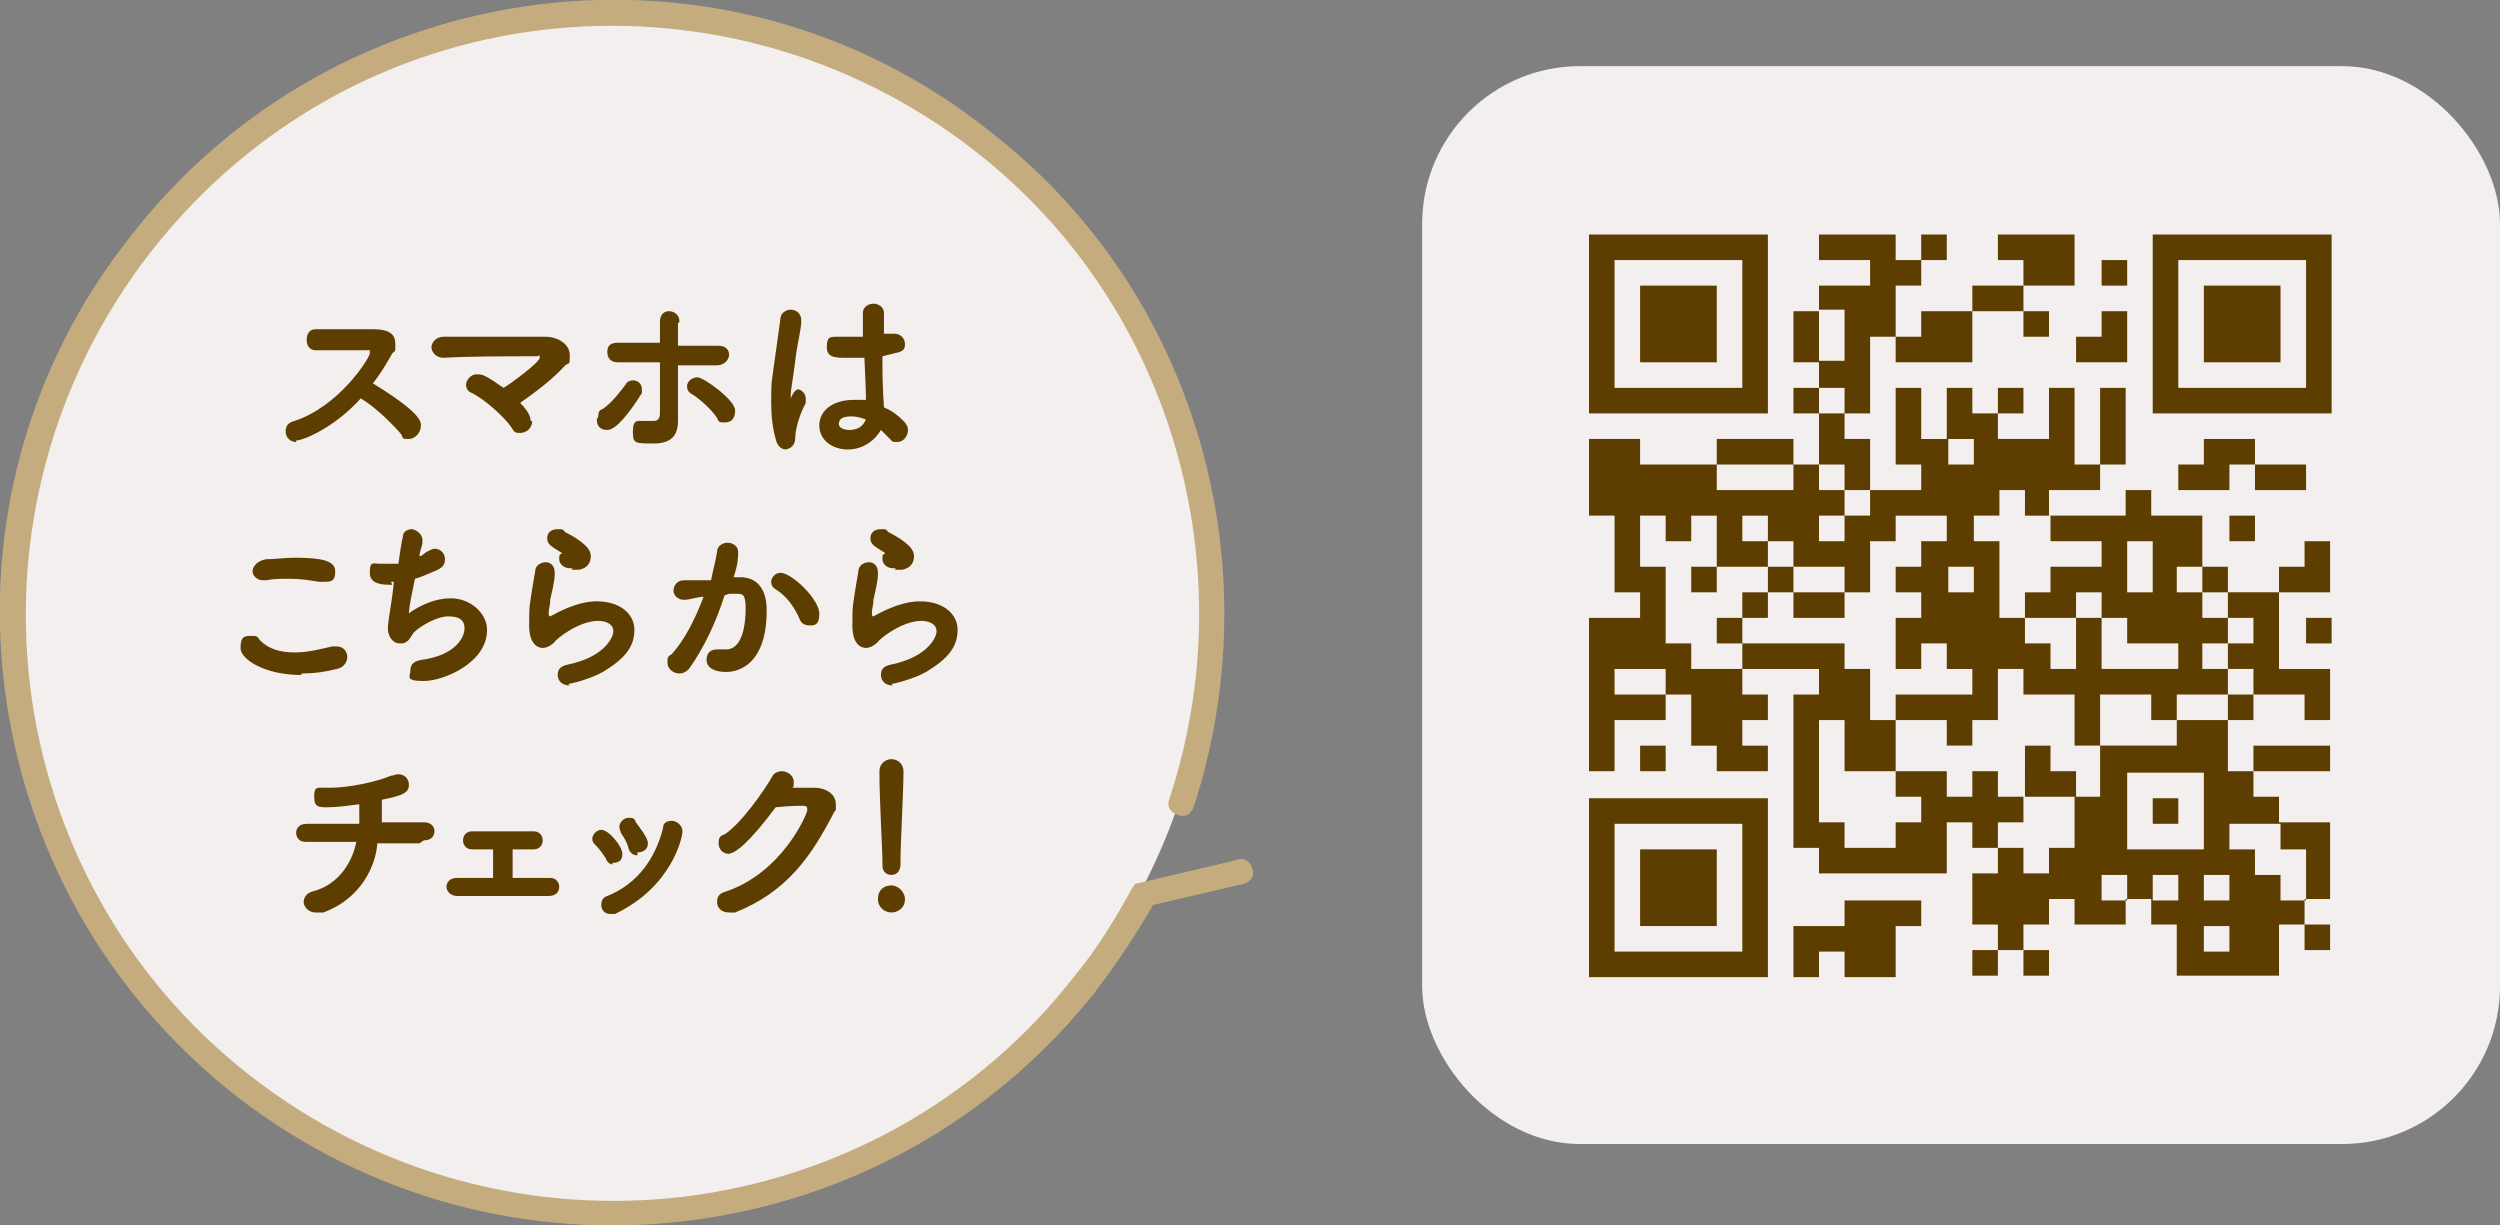 <?xml version="1.0" encoding="UTF-8"?>
<svg id="_レイヤー_1" data-name="レイヤー_1" xmlns="http://www.w3.org/2000/svg" version="1.1" viewBox="0 0 166.3 81.5">
  <rect x="0" y="0" width="166.3" height="81.5" fill="#808080" stroke="none"/>
  <!-- Generator: Adobe Illustrator 29.0.1, SVG Export Plug-In . SVG Version: 2.1.0 Build 192)  -->
  <defs>
    <style>
      .st0 {
        fill: #f2efee;
      }

      .st1 {
        fill: #c4ac7e;
      }

      .st2 {
        fill: #5e3e00;
      }
    </style>
  </defs>
  <rect class="st0" x="94.6" y="4.4" width="71.7" height="71.7" rx="10.5" ry="10.5"/>
  <g>
    <circle class="st0" cx="40.8" cy="40.7" r="39.7"/>
    <path class="st1" d="M72.9,65.9c1.4-1.8,2.7-3.8,3.8-5.7l6-1.4c.5-.1.8-.6.6-1-.1-.5-.6-.8-1-.6l-6.8,1.6-.2.3c-1.1,2-2.3,4-3.8,5.8-6.6,8.5-16.1,13.5-26,14.7-9.9,1.2-20.3-1.4-28.8-8-8.5-6.6-13.5-16.1-14.7-26-1.2-9.9,1.4-20.3,8-28.8C16.7,8.2,26.1,3.2,36,2c9.9-1.2,20.3,1.4,28.8,8,6.7,5.2,11.2,12.2,13.4,19.8,2.2,7.6,2.1,15.7-.4,23.3-.2.5,0,.9.5,1.1.5.2.9,0,1.1-.5h0c2.6-8,2.7-16.5.4-24.4-2.3-7.9-7-15.2-14-20.6C57,1.7,46.2-1,35.8.3,25.5,1.6,15.6,6.8,8.7,15.7,1.7,24.5-1,35.4.3,45.7c1.3,10.4,6.5,20.2,15.4,27.2,8.9,6.9,19.7,9.6,30.1,8.3,10.4-1.3,20.2-6.5,27.2-15.4Z"/>
    <g>
      <path class="st2" d="M19.7,29.4c-.4,0-.7-.3-.7-.7s.2-.6.6-.7c3-1,5-4.2,5-4.5s0-.2-.2-.2h-.2c-.8,0-2.2,0-3.2,0h0c-.4,0-.6-.3-.6-.7s.2-.7.6-.7c.9,0,2.6,0,3.8,0s1.5.4,1.5,1,0,.4-.2.6c-.4.7-.8,1.4-1.3,2,3.1,1.9,3.2,2.5,3.2,2.8,0,.5-.4.9-.8.9s-.4,0-.5-.3c-.6-.7-1.7-1.8-2.7-2.4-1.7,1.9-3.8,2.8-4.3,2.8Z"/>
      <path class="st2" d="M35.4,28c0,.5-.4.8-.8.8s-.4-.1-.6-.4c-.4-.6-1.8-1.9-2.7-2.3-.2-.1-.3-.3-.3-.5,0-.3.3-.7.7-.7s.5,0,1.8.9c.5-.3,2.4-1.7,2.4-2s0-.1-.2-.1h-.5c-1.6,0-4,0-5.7.1h0c-.5,0-.8-.4-.8-.7s.3-.7.8-.7c1.4,0,3.4,0,5.2,0s1.1,0,1.6,0c.8,0,1.6.5,1.6,1.2s0,.5-.3.7c-.8.9-2,1.8-3,2.5.7.7.7,1.1.7,1.2Z"/>
      <path class="st2" d="M39.8,27.7c0-.2,0-.4.3-.5.6-.4,1.2-1.2,1.5-1.6.1-.2.3-.3.5-.3.3,0,.6.2.6.6s0,.2-.1.4c-.7,1.1-1.6,2.3-2.2,2.3s-.7-.4-.7-.7ZM45.1,21.5c0,.4,0,.9,0,1.5h.8c.6,0,1.2,0,1.9,0,.5,0,.7.3.7.6s-.3.7-.8.7h0c-.9,0-1.7,0-2.6,0v.7c0,.7,0,1.4,0,2.1,0,.4,0,.6,0,.9,0,.8-.3,1.5-1.6,1.5s-1.4,0-1.4-.8.3-.7.7-.7.1,0,.2,0c.2,0,.3,0,.5,0,.2,0,.4-.1.4-.5v-3.4c-.9,0-1.9,0-2.8,0h0c-.5,0-.7-.3-.7-.7s.2-.6.7-.6c.9,0,1.9,0,2.8,0,0-.6,0-1.1,0-1.4h0c0-.5.3-.7.6-.7s.7.2.7.7h0ZM47.7,27.8c-.4-.6-1.2-1.3-1.7-1.6-.2-.1-.3-.3-.3-.5,0-.3.3-.6.7-.6s2.5,1.5,2.5,2.2-.4.8-.7.8-.4,0-.5-.3Z"/>
      <path class="st2" d="M52.3,29.9c-.3,0-.6-.2-.7-.7-.2-.7-.3-1.5-.3-2.4s0-1.3.1-1.9c.2-1.5.4-2.8.5-3.6,0-.5.4-.7.7-.7s.7.2.7.7,0,0,0,.1c0,.5-.3,1.6-.4,2.6-.1.9-.3,1.9-.3,2.3s0,.3,0,.3,0,0,0-.1c.2-.5.4-.6.5-.6s.5.2.5.6,0,.3-.1.5c-.4.8-.6,1.7-.6,2.1,0,.8-.7.8-.7.8ZM59.2,22.2c0,0,.2,0,.3,0,.4,0,.7.3.7.7s-.2.5-.7.6l-.8.2c0,1.3,0,1.8.1,3.4.5.2.9.5,1.3.9.2.2.3.4.3.6,0,.4-.3.8-.7.8s-.3,0-.5-.2c-.2-.2-.4-.4-.6-.6-.4.7-1.2,1.3-2.2,1.3s-1.9-.6-1.9-1.6.9-1.7,2.3-1.7.5,0,.8,0c0-.6,0-.6-.1-2.8-.4,0-.8,0-1.2,0-.7,0-1.3,0-1.3-.7s.2-.7.7-.7.1,0,.2,0c.2,0,.4,0,.6,0s.6,0,.9,0c0-.5,0-.9,0-1.2v-.4c0-.4.4-.6.7-.6s.7.2.7.6h0c0,.4,0,.8,0,1.4h.5ZM56.6,27.7c-.6,0-.8.2-.8.5s.4.4.7.4c.5,0,.9-.2,1.1-.7-.3-.1-.6-.2-.9-.2Z"/>
      <path class="st2" d="M20,44.9c-2.3,0-4-1-4-1.8s.3-.8.7-.8.4,0,.6.3c.6.6,1.4.8,2.3.8s1.6-.2,2.5-.4c.1,0,.2,0,.3,0,.5,0,.7.4.7.7s-.2.7-.7.8c-.8.2-1.5.3-2.3.3ZM21.4,38.7c0,0-.2,0-.2,0-.6-.1-1.2-.2-1.9-.2s-1.1,0-1.6.1c0,0-.1,0-.2,0-.4,0-.7-.3-.7-.6s.3-.7.9-.8c.6,0,1.2-.1,1.9-.1,1.8,0,2.7.2,2.7.9s-.3.7-.8.7Z"/>
      <path class="st2" d="M26.1,38.9c-.6,0-1.5,0-1.5-.8s.2-.6.7-.6.2,0,.2,0c.2,0,.4,0,.5,0s.3,0,.5,0c.1-.7.2-1.4.3-1.8,0-.4.4-.5.6-.5s.7.3.7.7,0,.1,0,.2c0,.2-.2.6-.2.9.2,0,.3-.2.5-.3.2-.1.4-.2.5-.2.4,0,.7.3.7.7s-.2.6-.7.8-.9.4-1.3.5c-.2,1-.4,1.9-.4,2.3.4-.3,1.5-1,2.8-1s2.4,1,2.4,2.1c0,2.2-2.9,3.4-4.2,3.4s-.9-.3-.9-.7.2-.6.7-.7c2.3-.3,2.9-1.5,2.9-2.1s-.4-.8-1.1-.8-1.8.6-2.3,1.1c-.2.3-.3.6-.7.7,0,0-.1,0-.2,0-.5,0-.8-.5-.8-1s.3-1.9.4-3.1c0,0-.2,0-.2,0Z"/>
      <path class="st2" d="M37.9,45.6c-.5,0-.8-.3-.8-.7s.2-.6.7-.7c2.4-.5,3-1.8,3-2.2,0-.6-.7-.7-1-.7-1.3,0-2.8,1.2-2.9,1.4-.3.3-.6.4-.8.4s-.9-.1-.9-1.5,0-1.2.4-3.6c0-.4.4-.6.7-.6s.6.2.6.7,0,0,0,.1c0,.5-.2,1.2-.3,1.7,0,.4-.1.6-.1.8s0,.3.1.3,0,0,0,0c1.6-.9,2.6-1,3.1-1,1.5,0,2.5.8,2.5,1.9s-.6,1.9-2.1,2.8c-.9.5-2.2.8-2.3.8ZM38.1,37.8s-.1,0-.2,0c-.4,0-.7-.3-.7-.6s0-.3.2-.4c0,0,0,0,0,0,0,0,0,0,0,0-.8-.5-1-.6-1-1s.3-.6.7-.6.3,0,.5.2c.2.1.6.3,1,.6.4.3.7.6.7,1s-.2.8-.8.9c-.2,0-.3,0-.5,0Z"/>
      <path class="st2" d="M48.2,39.6c-.6,1.9-1.4,3.5-2.3,4.8-.2.3-.5.4-.7.4-.4,0-.8-.3-.8-.7s0-.4.3-.6c.8-.9,1.5-2.2,2.1-3.8-.4,0-.9.2-1.3.2s-.7-.3-.7-.6.2-.7.7-.7c.4,0,.7,0,1.2,0h.6c.1-.6.3-1.2.4-1.9,0-.4.4-.6.7-.6s.7.2.7.6,0,.8-.3,1.7h.3c0,0,.1,0,.2,0,.7,0,1.7.4,1.7,2.2,0,4-2.3,4.1-2.7,4.1-.8,0-1.3-.3-1.3-.8s.3-.7.7-.7.1,0,.2,0c.2,0,.3,0,.4,0,1.1,0,1.3-1.7,1.3-2.7s-.2-1-.6-1h-.5ZM53.8,41.6c-.2,0-.5-.1-.6-.4-.3-.7-.8-1.5-1.6-2-.2-.1-.3-.3-.3-.5,0-.3.3-.6.6-.6.8,0,2.6,1.8,2.6,2.7s-.4.8-.8.8Z"/>
      <path class="st2" d="M59.4,45.6c-.5,0-.8-.3-.8-.7s.2-.6.7-.7c2.4-.5,3-1.8,3-2.2,0-.6-.7-.7-1-.7-1.3,0-2.8,1.2-2.9,1.4-.3.3-.6.4-.8.4s-.9-.1-.9-1.5,0-1.2.4-3.6c0-.4.4-.6.7-.6s.6.2.6.7,0,0,0,.1c0,.5-.2,1.2-.3,1.7,0,.4-.1.6-.1.8s0,.3.1.3,0,0,0,0c1.6-.9,2.6-1,3.1-1,1.5,0,2.5.8,2.5,1.9s-.6,1.9-2.1,2.8c-.9.5-2.2.8-2.3.8ZM59.6,37.8s-.1,0-.2,0c-.4,0-.7-.3-.7-.6s0-.3.2-.4c0,0,0,0,0,0,0,0,0,0,0,0-.8-.5-1-.6-1-1s.3-.6.7-.6.3,0,.5.2c.2.1.6.3,1,.6.4.3.7.6.7,1s-.2.8-.8.9c-.2,0-.3,0-.5,0Z"/>
      <path class="st2" d="M27.9,56.1c-.6,0-1.7,0-2.8,0-.1,1.5-1.1,3.7-3.6,4.6-.2,0-.4,0-.5,0-.5,0-.8-.4-.8-.7s.2-.6.6-.7c1.9-.5,2.7-2.2,2.9-3.3-1.3,0-2.5,0-3.4,0h0c-.4,0-.6-.3-.6-.6s.2-.6.7-.6c.9,0,2.2,0,3.5,0,0-.4,0-.9,0-1.3-.8.1-1.5.2-2.1.2s-.9,0-.9-.7.2-.6.7-.6h0c.1,0,.2,0,.4,0,1.2,0,3.1-.4,4-.8.2,0,.3-.1.5-.1.4,0,.7.3.7.7,0,.5-.3.7-1.8,1v.4c0,.4,0,.7,0,1.1,1.2,0,2.3,0,2.8,0,.5,0,.7.3.7.6s-.2.6-.7.6h0Z"/>
      <path class="st2" d="M31.5,55.3c.5,0,1,0,1.6,0s1.6,0,2.4,0h0c.4,0,.6.3.6.6s-.2.6-.6.6c-.4,0-.9,0-1.4,0,0,.6,0,1.4,0,1.9h2.5c.4,0,.6.3.6.6s-.2.6-.7.6h0c-.9,0-1.9,0-2.9,0s-2.3,0-3.2,0h0c-.4,0-.7-.3-.7-.6s.2-.6.7-.6c.6,0,1.5,0,2.4,0v-1.9c-.6,0-1.1,0-1.4,0-.4,0-.6-.3-.6-.6s.2-.6.6-.6h0Z"/>
      <path class="st2" d="M40.8,57.5c-.2,0-.4-.1-.5-.4-.2-.3-.4-.6-.7-.9-.1-.1-.2-.2-.2-.4,0-.3.3-.6.6-.6.5,0,1.4,1.1,1.4,1.6s-.3.6-.7.6ZM40.6,60.8c-.4,0-.6-.3-.6-.6s.1-.5.4-.6c2-.8,3.2-2.5,3.7-4.5,0-.4.3-.5.6-.5s.7.3.7.7-.7,3.7-4.5,5.5c-.1,0-.3,0-.4,0ZM42.4,56.9c-.2,0-.5-.1-.6-.5-.1-.4-.3-.7-.5-1,0-.1-.1-.2-.1-.4,0-.3.3-.6.6-.6s.4,0,.5.3c.2.3.8,1,.8,1.4s-.3.6-.7.6Z"/>
      <path class="st2" d="M48.5,56.8c-.4,0-.7-.3-.7-.7s.1-.5.4-.6c1.1-.7,2.7-3,3.2-3.9.1-.2.4-.3.6-.3.4,0,.8.3.8.7s0,.3-.1.4c0,0,1.2,0,1.5,0,.7,0,1.4.4,1.4,1.1s0,.3-.1.5c-1.5,2.9-3.1,5.3-6.6,6.7-.2,0-.3,0-.4,0-.5,0-.8-.3-.8-.7s.2-.6.6-.7c3.8-1.3,5.4-5.2,5.4-5.4s0-.3-.3-.3-.8,0-1.8.1c-1.8,2.4-2.7,3.1-3.2,3.1Z"/>
      <path class="st2" d="M59.3,60.7c-.4,0-.9-.3-.9-.9s.4-.9.9-.9.9.5.9.9c0,.7-.6.9-.9.9ZM58.7,57.4c0-1.1-.2-4-.2-6.1h0c0-.5.4-.8.8-.8s.8.3.8.8c0,1.4-.2,4.8-.2,6v.2c0,.5-.3.7-.6.7s-.6-.2-.6-.6h0Z"/>
    </g>
  </g>
  <g>
    <path class="st2" d="M105.7,21.5v6h11.9v-11.9h-11.9v6ZM115.9,21.5v4.3h-8.5v-8.5h8.5v4.3Z"/>
    <path class="st2" d="M109.1,21.5v2.6h5.1v-5.1h-5.1v2.6Z"/>
    <path class="st2" d="M121,16.4v.9h3.4v1.7h-3.4v1.7h-1.7v3.4h1.7v1.7h-1.7v1.7h1.7v3.4h-1.7v-1.7h-5.1v1.7h-5.1v-1.7h-3.4v5.1h1.7v5.1h1.7v1.7h-3.4v10.2h1.7v-3.4h3.4v-1.7h1.7v3.4h1.7v1.7h3.4v-1.7h-1.7v-1.7h1.7v-1.7h-1.7v-1.7h5.1v1.7h-1.7v10.2h1.7v1.7h8.5v-3.4h1.7v1.7h1.7v1.7h-1.7v3.4h1.7v1.7h-1.7v1.7h1.7v-1.7h1.7v1.7h1.7v-1.7h-1.7v-1.7h1.7v-1.7h1.7v1.7h3.4v-1.7h1.7v1.7h1.7v3.4h6.8v-3.4h1.7v1.7h1.7v-1.7h-1.7v-1.7h1.7v-5.1h-3.4v-1.7h-1.7v-1.7h5.1v-1.7h-5.1v1.7h-1.7v-3.4h1.7v-1.7h3.4v1.7h1.7v-3.4h-3.4v-5.1h3.4v-3.4h-1.7v1.7h-1.7v1.7h-3.4v-1.7h-1.7v-3.4h-3.4v-1.7h-1.7v1.7h-5.1v-1.7h3.4v-1.7h1.7v-5.1h-1.7v5.1h-1.7v-5.1h-1.7v3.4h-3.4v-1.7h1.7v-1.7h-1.7v1.7h-1.7v-1.7h-1.7v3.4h-1.7v-3.4h-1.7v5.1h1.7v1.7h-3.4v-3.4h-1.7v-1.7h1.7v-5.1h1.7v1.7h5.1v-3.4h3.4v1.7h1.7v-1.7h-1.7v-1.7h3.4v-3.4h-5.1v1.7h1.7v1.7h-3.4v1.7h-3.4v1.7h-1.7v-3.4h1.7v-1.7h1.7v-1.7h-1.7v1.7h-1.7v-1.7h-5.1v.9ZM122.7,22.3v1.7h-1.7v-3.4h1.7v1.7ZM122.7,26.6v.9h-1.7v-1.7h1.7v.9ZM131.3,30v.9h-1.7v-1.7h1.7v.9ZM119.3,31.7v.9h-5.1v-1.7h5.1v.9ZM122.7,31.7v.9h1.7v1.7h-1.7v1.7h-1.7v-1.7h1.7v-1.7h-1.7v-1.7h1.7v.9ZM134.7,33.4v.9h1.7v1.7h3.4v1.7h-3.4v1.7h-1.7v1.7h3.4v-1.7h1.7v1.7h1.7v1.7h3.4v1.7h-5.1v-3.4h-1.7v3.4h-1.7v-1.7h-1.7v-1.7h-1.7v-5.1h-1.7v-1.7h1.7v-1.7h1.7v.9ZM110.8,35.1v.9h1.7v-1.7h1.7v3.4h3.4v-1.7h-1.7v-1.7h1.7v1.7h1.7v1.7h3.4v1.7h1.7v-3.4h1.7v-1.7h3.4v1.7h-1.7v1.7h-1.7v1.7h1.7v1.7h-1.7v3.4h1.7v-1.7h1.7v1.7h1.7v1.7h-5.1v1.7h3.4v1.7h1.7v-1.7h1.7v-3.4h1.7v1.7h3.4v3.4h1.7v-3.4h3.4v1.7h1.7v-1.7h3.4v-1.7h-1.7v-1.7h1.7v-1.7h-1.7v-1.7h-1.7v-1.7h1.7v1.7h1.7v1.7h1.7v1.7h-1.7v1.7h1.7v1.7h-1.7v1.7h-3.4v1.7h-5.1v3.4h-1.7v3.4h-1.7v1.7h-1.7v-1.7h-1.7v-1.7h1.7v-1.7h-1.7v-1.7h-1.7v1.7h-1.7v-1.7h-3.4v1.7h1.7v1.7h-1.7v1.7h-3.4v-1.7h-1.7v-6.8h1.7v3.4h3.4v-3.4h-1.7v-3.4h-1.7v-1.7h-6.8v1.7h-3.4v-1.7h-1.7v-5.1h-1.7v-3.4h1.7v.9ZM143.2,37.7v1.7h-1.7v-3.4h1.7v1.7ZM131.3,38.5v.9h-1.7v-1.7h1.7v.9ZM110.8,45.3v.9h-3.4v-1.7h3.4v.9ZM146.6,53.9v2.6h-5.1v-5.1h5.1v2.6ZM151.7,55.6v.9h1.7v3.4h-1.7v-1.7h-1.7v-1.7h-1.7v-1.7h3.4v.9ZM141.5,59v.9h-1.7v-1.7h1.7v.9ZM144.9,59v.9h-1.7v-1.7h1.7v.9ZM148.3,59v.9h-1.7v-1.7h1.7v.9ZM148.3,62.4v.9h-1.7v-1.7h1.7v.9Z"/>
    <path class="st2" d="M112.5,38.5v.9h1.7v-1.7h-1.7v.9Z"/>
    <path class="st2" d="M117.6,38.5v.9h-1.7v1.7h-1.7v1.7h1.7v-1.7h1.7v-1.7h1.7v1.7h3.4v-1.7h-3.4v-1.7h-1.7v.9Z"/>
    <path class="st2" d="M134.7,51.3v1.7h3.4v-1.7h-1.7v-1.7h-1.7v1.7Z"/>
    <path class="st2" d="M143.2,53.9v.9h1.7v-1.7h-1.7v.9Z"/>
    <path class="st2" d="M143.2,21.5v6h11.9v-11.9h-11.9v6ZM153.4,21.5v4.3h-8.5v-8.5h8.5v4.3Z"/>
    <path class="st2" d="M146.6,21.5v2.6h5.1v-5.1h-5.1v2.6Z"/>
    <path class="st2" d="M139.8,18.1v.9h1.7v-1.7h-1.7v.9Z"/>
    <path class="st2" d="M139.8,21.5v.9h-1.7v1.7h3.4v-3.4h-1.7v.9Z"/>
    <path class="st2" d="M146.6,30v.9h-1.7v1.7h3.4v-1.7h1.7v1.7h3.4v-1.7h-3.4v-1.7h-3.4v.9Z"/>
    <path class="st2" d="M148.3,35.1v.9h1.7v-1.7h-1.7v.9Z"/>
    <path class="st2" d="M153.4,41.9v.9h1.7v-1.7h-1.7v.9Z"/>
    <path class="st2" d="M109.1,50.4v.9h1.7v-1.7h-1.7v.9Z"/>
    <path class="st2" d="M105.7,59v6h11.9v-11.9h-11.9v6ZM115.9,59v4.3h-8.5v-8.5h8.5v4.3Z"/>
    <path class="st2" d="M109.1,59v2.6h5.1v-5.1h-5.1v2.6Z"/>
    <path class="st2" d="M122.7,60.7v.9h-3.4v3.4h1.7v-1.7h1.7v1.7h3.4v-3.4h1.7v-1.7h-5.1v.9Z"/>
  </g>
</svg>